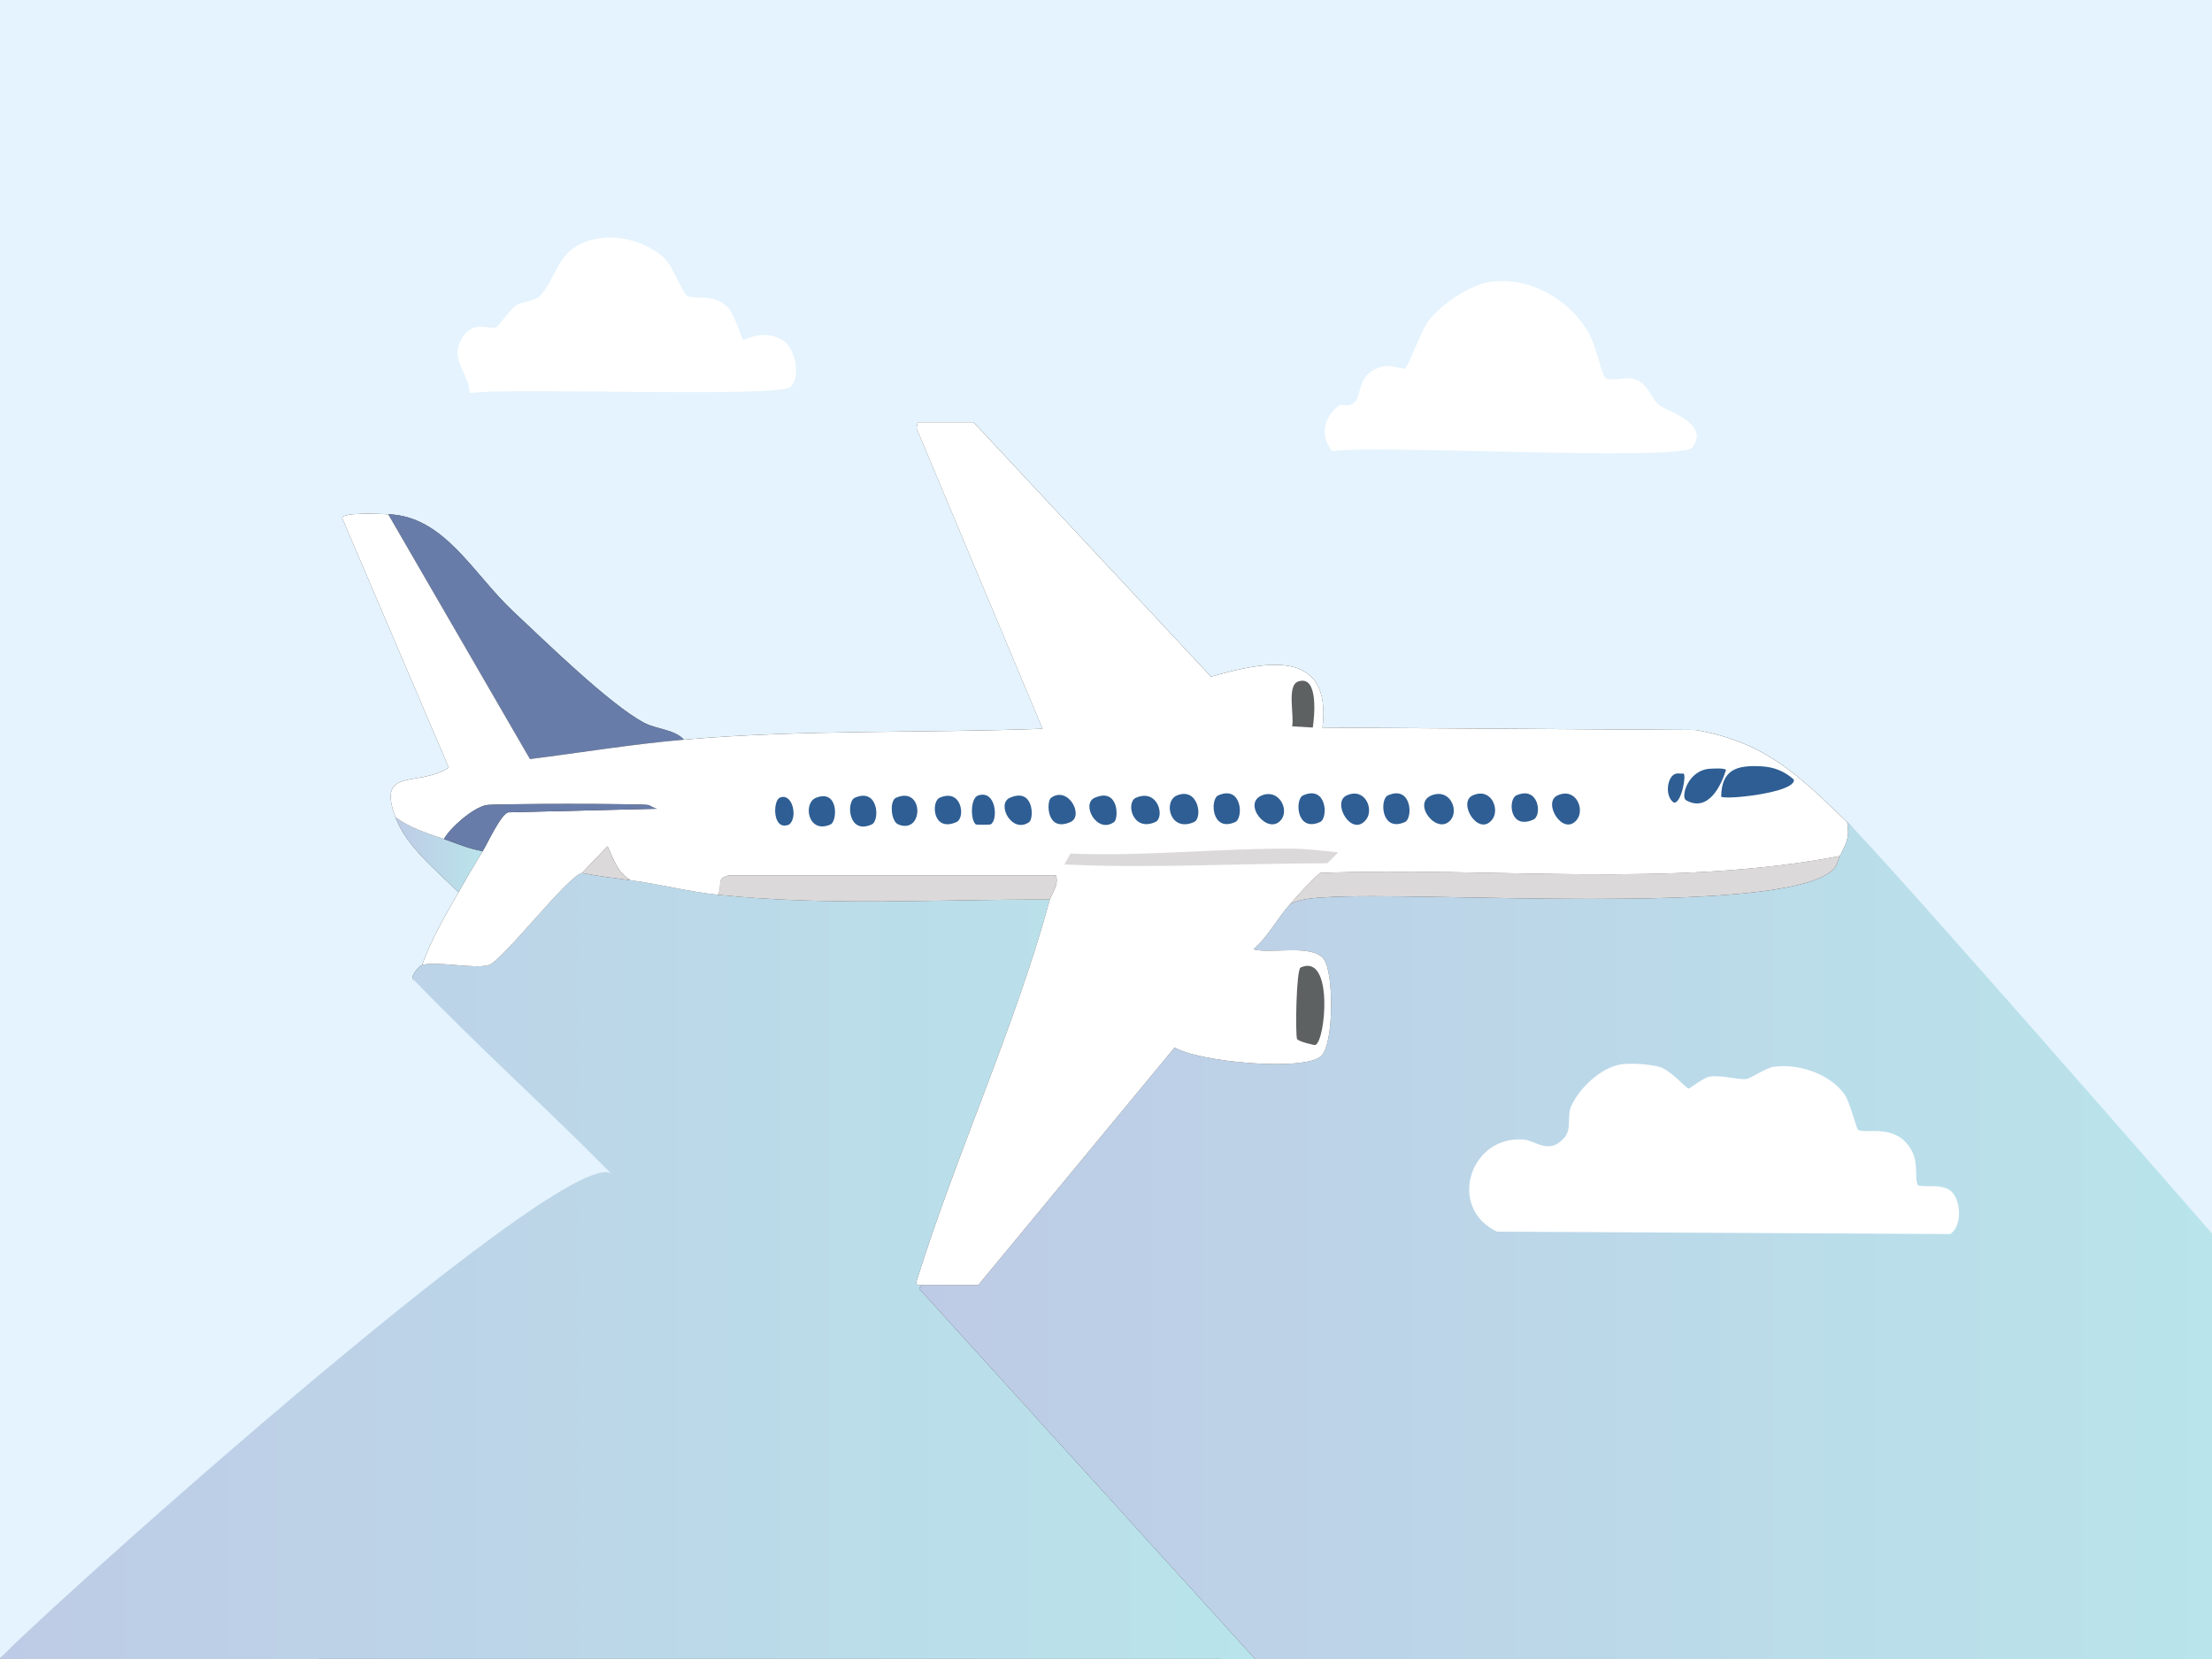 <?xml version="1.0" encoding="UTF-8"?>
<svg id="Layer_1" xmlns="http://www.w3.org/2000/svg" xmlns:xlink="http://www.w3.org/1999/xlink" version="1.1" viewBox="0 0 1024 768"><rect x="0" y="0" width="1024" height="768" fill="#333333" stroke="none"/>
  <!-- Generator: Adobe Illustrator 29.1.0, SVG Export Plug-In . SVG Version: 2.1.0 Build 142)  -->
  <defs>
    <style>
      .st0 {
        fill: #e4f3fd;
      }

      .st1 {
        fill: url(#linear-gradient2);
      }

      .st2 {
        fill: url(#linear-gradient1);
      }

      .st3 {
        fill: url(#linear-gradient);
      }

      .st4 {
        fill: #2e5e93;
      }

      .st5 {
        fill: #fff;
      }

      .st6 {
        fill: #5e6161;
      }

      .st7 {
        fill: #687ca9;
      }

      .st8 {
        fill: #dcd9da;
      }
    </style>
    <linearGradient id="linear-gradient" x1="-.01" y1="586.06" x2="581" y2="586.06" gradientUnits="userSpaceOnUse">
      <stop offset="0" stop-color="#becbe6"/>
      <stop offset="1" stop-color="#b9e4eb"/>
    </linearGradient>
    <linearGradient id="linear-gradient1" x1="183.07" y1="395.7" x2="223.46" y2="395.7" xlink:href="#linear-gradient"/>
    <linearGradient id="linear-gradient2" x1="425.55" y1="574.94" x2="1024.01" y2="574.94" xlink:href="#linear-gradient"/>
  </defs>
  <g id="Generative_Object">
    <path class="st3" d="M291.9,407.48c13.41,1.76,26.82,5.32,40.39,6.73,51.57,5.37,101.98,2,153.71,2.24-16.1,59.02-43.46,118.04-61.71,176.71-.55,2.33,2.2,1.55,2.24,1.68.33.93-1.87,1.47-.56,2.24l155.03,170.91c.3-.02-581,0-581,0h0c-2,2,220.69-284.01,190.92-315.08-.27-1.73,3.02-5.73,4.49-6.17,6.65-2.01,24.05,1.98,30.85,0,6.22-1.81,36.79-41.57,43.2-42.63,7.43,1.55,14.92,2.38,22.44,3.37Z"/>
    <g>
      <path class="st0" d="M1024,768h0c-32.35-31.77-136.04-356.19-168.88-387.45-22.13-21.07-36.96-36.8-70.12-42.63l-172.78-1.12c4.39-37.12-26.71-30.67-51.61-23.56l-109.95-117.81h-25.81l-.56,2.8,58.34,139.12c-55.45,2.11-110.83.27-166.05,5.05-4.41-4.8-12.63-4.71-18.51-7.85-15.99-8.56-46.17-38.1-60.59-51.61-18.55-17.38-31.77-43.99-57.78-44.88-3.07-.1-20.69-1.1-21.32,1.68l49.37,115.56c-14.13,9.37-33.48-.59-24.68,23,5.11,13.71,19.03,24.6,29.17,34.78-6.03,10.66-12.8,22.08-16.83,33.66-1.47.44-4.76,4.44-4.49,6.17,29.77,31.07,61.81,59.72,92,90.32C259.94,529.46,1.97,762.72,0,768V0h1024v768Z"/>
      <path class="st5" d="M690.75,130.36c17.83-2,35.15,7.94,44.32,23,3.39,5.56,6.17,18.71,7.85,21.32,1.41,2.17,9.97-.17,12.9.56,7.3,1.82,8.14,9.08,12.34,12.34,3.39,2.63,23.95,8.67,15.15,19.63-5.22,6.5-147.78-1.49-166.61,1.68-5.8-7.18-4-15.93,3.37-21.32.96-.7,4.49,1.44,7.29-1.68,3.2-3.56.7-13.27,12.9-16.27,3.23-.79,9.61,1.28,10.1,1.12,1.16-.38,7.93-18.22,10.66-21.88,5.96-7.98,19.82-17.4,29.73-18.51Z"/>
      <path class="st5" d="M278.99,110.16c10.18-1.14,22.84,2.93,29.73,10.66,2.8,3.14,7.66,15.59,9.54,16.27,4.95,1.78,10.88-1.39,17.95,4.49,4.17,3.47,6.96,15.45,7.85,15.71s8.71-5.14,17.95,0c6.37,3.55,8.88,17.34,3.93,21.88-5.48,5.02-130.89.08-148.66,2.8.42-9.09-10.3-15.49-2.8-26.37,4.98-7.22,12.17-3.08,15.15-3.93.65-.18,6.47-8.3,8.98-10.1,3.44-2.46,8.68-1.58,11.78-5.05,8.21-9.19,7.62-24.02,28.61-26.37Z"/>
    </g>
    <path class="st7" d="M316.58,342.41c-23.9,2.07-47.47,5.98-71.24,8.98l-65.63-113.32c26.01.89,39.23,27.5,57.78,44.88,14.42,13.51,44.6,43.05,60.59,51.61,5.88,3.15,14.1,3.05,18.51,7.85Z"/>
    <path class="st2" d="M205.5,388.41c5.98,2.08,11.58,4.57,17.95,5.61-3.77,6.13-7.68,12.82-11.22,19.07-10.14-10.18-24.06-21.07-29.17-34.78,7,5.12,14.4,7.3,22.44,10.1Z"/>
    <g>
      <path class="st1" d="M913,768s-325,3-332,0l-155.03-170.91c-1.31-.78.89-1.31.56-2.24h26.37l90.88-109.95c10.98,6.73,60.28,11.24,67.88,3.93,5.85-5.63,5.93-38.47,1.12-44.88-5.33-7.11-24.5-2.2-32.54-4.49,6.79-5.83,11.01-14.21,16.83-20.76,4.73-2.76,12.12-3.05,17.39-3.37,44.58-2.71,203.27,8.58,232.25-11.22,4.14-2.83,3.48-4.61,5.05-7.85,2.81-5.81,4.6-7.94,3.37-15.71,16.06,15.28,168.88,190.45,168.88,190.51.01,3.93,0,196.93,0,196.93h-111Z"/>
      <path class="st5" d="M750.22,492.75c4.45-.73,13.48-.13,17.95,1.12,5.07,1.42,12.62,10.06,13.46,10.1.58.03,6.96-5.19,10.1-5.61,5.46-.74,13.31,1.66,16.83,1.12,1.83-.28,9.17-5.14,12.34-5.61,11.39-1.7,26.29,3.11,33.1,12.9,2.27,3.27,5.43,15.82,6.17,16.27,3.37,2.03,16.84-3.06,24.12,8.41,4.18,6.58,1.91,13.06,3.37,16.83.76,1.97,10.44-.7,15.15,2.8,5,3.73,5.87,16.46,0,20.2l-209.81-1.12c-23.24-11.06-12.54-44.63,12.34-42.63,5.64.45,11.94,7.44,19.07-1.12,3.1-3.72,1.08-9.98,2.8-14.02,3.58-8.39,13.76-18.11,23-19.63Z"/>
    </g>
    <path class="st8" d="M851.75,396.26c-1.57,3.24-.91,5.02-5.05,7.85-28.97,19.8-187.66,8.51-232.25,11.22-5.27.32-12.66.6-17.39,3.37,4.55-5.11,8.88-10.05,14.02-14.59,79.99-3.01,161.95,7.23,240.66-7.85Z"/>
    <path class="st8" d="M485.99,416.46c-51.72-.24-102.13,3.13-153.71-2.24,2.55-4.67-1.25-7.34,5.05-8.98h151.46c1.59,4.36-2.08,8.55-2.8,11.22Z"/>
    <g>
      <path class="st5" d="M855.12,380.55c1.24,7.77-.56,9.9-3.37,15.71-78.72,15.09-160.67,4.85-240.66,7.85-5.14,4.53-9.48,9.48-14.02,14.59-5.82,6.54-10.04,14.92-16.83,20.76,8.04,2.28,27.2-2.62,32.54,4.49,4.81,6.41,4.73,39.25-1.12,44.88-7.6,7.32-56.9,2.8-67.88-3.93l-90.88,109.95h-26.37c-.05-.13-2.8.65-2.24-1.68,18.25-58.66,45.6-117.69,61.71-176.71.73-2.67,4.4-6.86,2.8-11.22h-151.46c-6.3,1.64-2.5,4.31-5.05,8.98-13.58-1.41-26.98-4.97-40.39-6.73-6.14-3.71-7.63-9.24-10.66-15.71l-11.78,12.34c-6.4,1.07-36.97,40.82-43.2,42.63-6.8,1.98-24.2-2.01-30.85,0,4.03-11.58,10.8-23,16.83-33.66,3.54-6.25,7.45-12.95,11.22-19.07,2.3-3.75,8.31-16.97,11.78-17.95l69-1.68c-1.34-.05-3.61-1.62-3.93-1.68-3.68-.75-71.48-.69-75.17,0-6.09,1.14-16.62,10.3-19.63,15.71-8.04-2.79-15.44-4.98-22.44-10.1-8.8-23.59,10.55-13.63,24.68-23l-49.37-115.56c.63-2.78,18.25-1.79,21.32-1.68l65.63,113.32c23.78-3,47.34-6.91,71.24-8.98,55.22-4.78,110.6-2.94,166.05-5.05l-58.34-139.12.56-2.8h25.81l109.95,117.81c24.9-7.11,56-13.56,51.61,23.56l172.78,1.12c33.16,5.83,47.99,21.57,70.12,42.63Z"/>
      <g>
        <path class="st8" d="M291.9,407.48c-7.52-.99-15.01-1.82-22.44-3.37l11.78-12.34c3.03,6.47,4.51,11.99,10.66,15.71Z"/>
        <path class="st8" d="M598.75,392.9c6.99.06,13.83,1,20.76,1.68l-5.05,5.05c-40.4.04-81.24,2.46-121.73.56l2.8-5.05c34.38,1.44,68.93-2.56,103.22-2.24Z"/>
        <path class="st7" d="M223.46,394.02c-6.37-1.04-11.97-3.53-17.95-5.61,3.02-5.41,13.55-14.56,19.63-15.71,3.69-.69,71.49-.75,75.17,0,.32.06,2.59,1.63,3.93,1.68l-69,1.68c-3.47.98-9.48,14.2-11.78,17.95Z"/>
        <path class="st6" d="M602.12,447.87c15.38-6.83,11.51,34.45,6.73,35.9-.42.13-7.91-1.64-8.41-2.8-.82-1.89-.43-32.16,1.68-33.1Z"/>
        <path class="st4" d="M815.29,354.75c5.95.32,10.79,2.22,15.15,6.17.88,6.12-32.31,9.5-33.66,7.85.2-12.56,7.28-14.64,18.51-14.02Z"/>
        <path class="st6" d="M600.99,315.48c9.5-3.21,7.52,16.29,6.73,21.32l-9.54-.56c1.01-5.37-2.56-18.95,2.8-20.76Z"/>
        <path class="st4" d="M791.73,355.87c1.58-.08,6.53-.41,7.29.56-2.32,7.52-8.37,19.76-18.51,14.02-2.55-1.44.8-14.03,11.22-14.59Z"/>
        <path class="st4" d="M544.9,368.21c9.86-3.96,12.02,10.48,7.85,12.34-11.16,4.98-14.45-9.69-7.85-12.34Z"/>
        <path class="st4" d="M662.7,368.21c8.4-3.35,12.65,6.56,8.98,11.22-6.13,7.77-18.32-7.49-8.98-11.22Z"/>
        <path class="st4" d="M584.17,368.21c7.88-3.15,12.69,6.5,8.98,11.22-6.12,7.76-18.33-7.48-8.98-11.22Z"/>
        <path class="st4" d="M395.68,369.33c11.03-4.92,11.74,10.61,7.85,12.34-11.03,4.92-11.74-10.61-7.85-12.34Z"/>
        <path class="st4" d="M642.51,368.21c11.03-4.92,11.74,10.61,7.85,12.34-11.03,4.92-11.74-10.61-7.85-12.34Z"/>
        <path class="st4" d="M603.24,368.21c11.03-4.92,11.74,10.61,7.85,12.34-11.03,4.92-11.74-10.61-7.85-12.34Z"/>
        <path class="st4" d="M563.97,368.21c11.03-4.92,11.74,10.61,7.85,12.34-11.03,4.92-11.74-10.61-7.85-12.34Z"/>
        <path class="st4" d="M623.43,368.21c8.57-3.83,12.7,6.49,8.98,11.22-6.7,8.5-16.13-8.03-8.98-11.22Z"/>
        <path class="st4" d="M377.73,369.33c10.55-4.23,10.03,10.87,6.73,12.34-10.39,4.64-12.91-9.86-6.73-12.34Z"/>
        <path class="st4" d="M721.04,368.21c8.57-3.83,12.7,6.49,8.98,11.22-6.4,8.12-16.18-8-8.98-11.22Z"/>
        <path class="st4" d="M681.78,368.21c8.57-3.83,12.7,6.49,8.98,11.22-6.4,8.12-16.18-8-8.98-11.22Z"/>
        <path class="st4" d="M525.82,369.33c10.32-4.58,13.61,9.16,8.98,11.22-10.59,4.7-13.75-9.1-8.98-11.22Z"/>
        <path class="st4" d="M414.75,369.33c13.06-5.82,13.01,17.11,1.12,12.34-3.53-1.42-4.12-11.01-1.12-12.34Z"/>
        <path class="st4" d="M467.48,369.33c11.2-4.96,11.21,9.63,8.98,11.22-7.99,5.71-15.39-8.38-8.98-11.22Z"/>
        <path class="st4" d="M486.56,369.33c7.99-5.71,15.39,8.38,8.98,11.22-11.2,4.96-11.21-9.63-8.98-11.22Z"/>
        <path class="st4" d="M506.75,369.33c11.2-4.96,11.21,9.63,8.98,11.22-7.99,5.71-15.39-8.38-8.98-11.22Z"/>
        <path class="st4" d="M434.94,369.33c10.4-4.64,12.08,9.35,7.85,11.22-11.15,4.94-11.77-9.47-7.85-11.22Z"/>
        <path class="st4" d="M701.97,368.21c10.4-4.64,12.08,9.35,7.85,11.22-11.15,4.94-11.77-9.47-7.85-11.22Z"/>
        <path class="st4" d="M452.9,368.21c8.48-2.67,9.21,11.88,5.61,13.46-.31.14-6.46.19-6.73,0-2.51-1.76-2.74-12.25,1.12-13.46Z"/>
        <path class="st4" d="M360.9,369.33c5.83-2.75,8.62,8.92,4.49,12.34-7.81,3.4-7.69-10.83-4.49-12.34Z"/>
        <path class="st4" d="M776.02,358.11c1.02-.2,2.29.13,3.37,0,1.34.99-1.1,13.9-4.49,13.46-4.53-2.98-3.1-12.64,1.12-13.46Z"/>
      </g>
    </g>
  </g>
</svg>